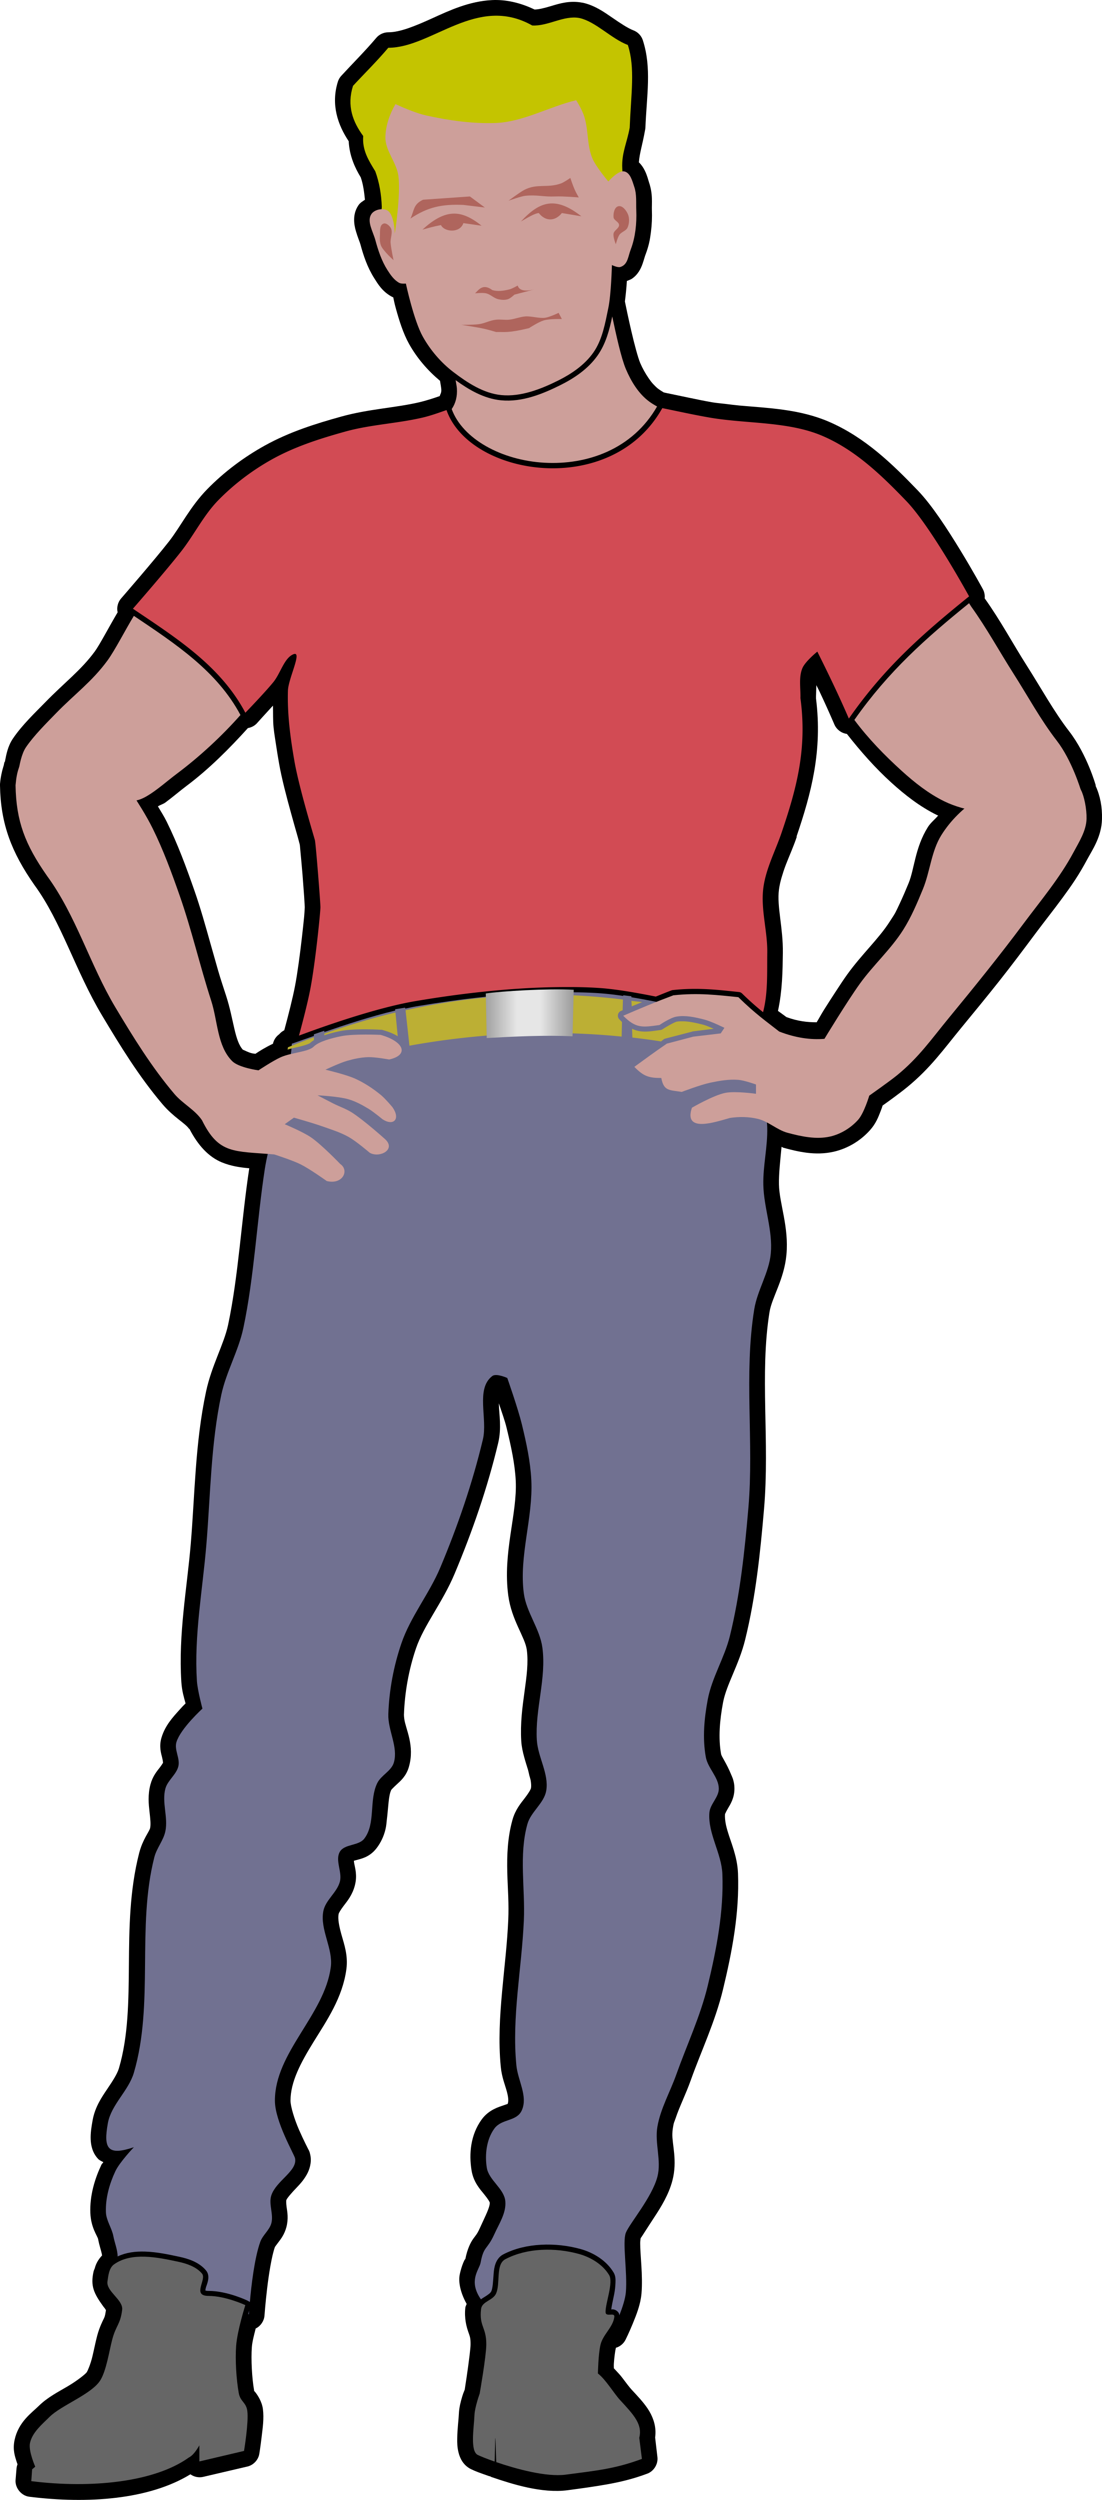 <?xml version="1.0"?>
<svg xmlns:rdf="http://www.w3.org/1999/02/22-rdf-syntax-ns#" xmlns="http://www.w3.org/2000/svg" xmlns:cc="http://creativecommons.org/ns#" xmlns:xlink="http://www.w3.org/1999/xlink" xmlns:dc="http://purl.org/dc/elements/1.1/" id="svg4707" viewBox="0 0 352.81 800" version="1.1">
 <defs id="defs4709">
  <linearGradient id="linearGradient4685" y2="718.25" gradientUnits="userSpaceOnUse" x2="900.88" gradientTransform="matrix(3.329 0 0 3.329 -2579.5 -1514.4)" y1="718.25" x1="891.98">
   <stop id="stop4689" stop-color="#999" offset="0"/>
   <stop id="stop4691" stop-color="#e6e6e6" offset=".378"/>
   <stop id="stop4693" stop-color="#e6e6e6" offset=".628"/>
   <stop id="stop4695" stop-color="#999" offset="1"/>
  </linearGradient>
 </defs>
 <g id="layer1" transform="translate(-235.59 -552.5)">
  <path id="path4488" d="m393.11 552.53c-7.33 0.365-13.625 3.323-19.144 5.827-5.519 2.504-10.312 4.477-14.046 4.474-1.458 0-2.908 0.656-3.85 1.769-3.452 4.099-7.598 8.224-11.133 12.069-0.514 0.529-0.908 1.174-1.145 1.873-2.377 7.508 0.043 14.067 3.433 19.144 0.243 4.792 2.08 8.656 3.85 11.549 0.792 2.22 1.101 4.727 1.353 7.179-0.701 0.522-1.472 0.875-2.081 1.769-1.994 2.921-1.412 6.207-0.832 8.22 0.579 2.012 1.271 3.579 1.456 4.266 0.943 3.49 2.179 7.322 4.474 10.925 1.081 1.697 2.551 4.27 5.723 5.93 0.183 0.097 0.15 0.033 0.313 0.103 0.293 1.246 0.3 1.611 0.832 3.538 1.033 3.746 2.329 7.987 4.266 11.445 2.492 4.45 5.924 8.458 9.884 11.757 0.17 1.027 0.38 2.197 0.416 2.809 0.06 0.988-0.32 1.454-0.52 2.081-2.344 0.816-4.528 1.501-6.555 1.977-7.5 1.761-16.158 2.131-24.971 4.578-8.186 2.273-16.549 4.882-24.45 9.26-6.729 3.728-13.012 8.427-18.416 13.942-5.481 5.593-8.574 12.012-12.277 16.751-4.714 6.032-15.295 18.208-15.295 18.208-1.068 1.192-1.51 2.916-1.144 4.474-2.726 4.603-5.745 10.379-7.283 12.485-4.425 6.056-9.755 9.994-15.919 16.335-3.061 3.149-7.333 7.171-10.301 11.549-1.658 2.446-2.13 5.031-2.601 7.491h-0.103c-0.093 0.256-0.123 0.573-0.206 0.832v0.103c-0.607 1.899-1.052 3.887-1.248 6.138v0.52c0.206 12.269 3.666 21.314 11.029 31.838 8.621 11.762 13.069 27.388 21.641 41.722 5.769 9.647 11.776 19.484 19.352 28.404 3.591 4.227 7.291 6.06 8.532 7.907h0.103c2.741 5.293 6.152 8.974 10.404 10.716 2.81 1.152 5.677 1.611 8.74 1.873-2.546 16.747-3.456 34.408-6.763 50.045-1.329 6.286-5.279 13.012-7.075 21.433-3.506 16.443-3.568 32.88-4.89 48.693-1.18 14.103-4.007 28.905-3.017 44.219 0.196 3.008 0.848 4.967 1.353 6.867-0.742 0.729-0.938 0.923-1.977 2.081-2.104 2.345-4.554 4.957-5.723 8.844-0.863 2.869-0.123 5.104 0.21 6.451 0.333 1.346 0.24 1.873 0.313 1.56 0-0.04-0.29 0.56-1.144 1.665-0.857 1.105-2.199 2.664-2.913 5.306-0.907 3.355-0.58 6.394-0.313 8.74 0.27 2.346 0.446 4.05 0.206 5.202-0.24 1.174-2.38 3.571-3.538 8.116-6.118 23.986-0.445 48.327-6.451 68.773-0.533 1.811-1.966 4.024-3.746 6.659-1.78 2.635-3.917 5.751-4.682 9.988-0.397 2.202-0.703 4.171-0.624 6.139 0.08 1.968 0.583 4.342 2.393 6.243 0.488 0.512 1.08 0.705 1.665 1.04-0.18 0.326-0.461 0.486-0.624 0.832-2.155 4.582-3.746 9.849-3.538 15.399 0.18 4.811 2.31 7.413 2.497 8.427 0.374 2.022 0.94 3.552 1.144 4.578 0.077 0.387 0.107 0.51 0.103 0.624-1.272 1.342-1.96 2.709-2.289 3.954-0.1 0.379-0.351 0.836-0.416 1.145-1.044 4.621 0.037 6.973 3.121 11.237 0.529 0.619 0.726 0.976 0.832 1.144-0.183 1.081-0.226 1.776-0.624 2.601-0.496 1.028-1.454 2.876-2.185 5.618-0.566 2.124-1.009 4.504-1.561 6.763-0.552 2.259-1.412 4.326-1.769 4.89-0.33 0.522-2.92 2.632-6.035 4.474-3.114 1.842-6.551 3.564-9.364 6.347-2.179 2.155-6.453 5.042-7.7 10.821-0.711 3.296 0.153 5.397 0.728 7.283 0.09 0.296 0.117 0.246 0.206 0.52-0.156 0.401-0.263 0.821-0.313 1.248l-0.313 3.746c-0.233 2.554 1.825 5.1 4.37 5.41 18.726 2.344 38.385 0.931 51.606-7.179 1.15 0.839 2.67 1.15 4.058 0.832l14.254-3.329c1.895-0.463 3.436-2.132 3.746-4.058 0 0 0.392-2.403 0.728-5.306 0.337-2.903 0.824-5.998 0.416-9.052-0.326-2.453-1.793-4.545-2.393-5.306-0.6-0.761-0.364-0.226-0.416-0.52 0-0.033 0-0.07 0-0.103-0.697-3.875-1.016-9.973-0.728-13.838 0.133-1.789 0.714-3.915 1.248-6.035h0.103c1.54-0.791 2.608-2.433 2.705-4.162 0 0 0.273-3.8 0.832-8.532 0.561-4.732 1.491-10.532 2.497-13.318 0.033-0.08 0.4-0.581 1.144-1.561 0.745-0.979 1.872-2.424 2.497-4.682 0.776-2.804 0.316-5.066 0.103-6.555-0.21-1.489-0.1-2.197-0.103-2.185 0.196-0.587 1.587-2.248 3.538-4.266 0.975-1.009 1.973-2.149 2.913-3.746 0.939-1.596 1.754-3.991 1.248-6.451-0.293-1.419-0.496-1.474-0.728-1.977-0.233-0.503-0.525-1.033-0.832-1.665-0.615-1.263-1.342-2.782-2.081-4.474-1.479-3.384-2.703-7.472-2.705-9.26 0-6.013 3.212-12.069 7.387-18.832 4.176-6.762 9.298-14.127 10.509-23.306 0.576-4.367-0.735-7.972-1.56-10.924-0.826-2.953-1.221-5.179-0.937-6.659 0.07-0.356 0.569-1.264 1.665-2.705 1.096-1.441 2.731-3.374 3.538-6.451 0.842-3.214 0.06-5.586-0.206-7.075-0.083-0.456-0.087-0.612-0.103-0.832 0.196-0.076 0.303-0.086 0.728-0.206 1.477-0.418 4.282-0.879 6.555-3.85 1.414-1.849 2.325-3.921 2.809-5.93 0.326-1.36 0.351-2.292 0.416-2.809 0.561-4.459 0.548-8.038 1.457-9.884 0-0.033 0.606-0.7 1.769-1.769 1.164-1.069 2.994-2.596 3.85-5.514 2.028-6.909-1.096-12.306-1.457-15.503-0.06-0.531-0.113-0.986-0.103-1.249 0.24-7.139 1.539-14.431 3.849-21.225 2.546-7.487 8.462-14.598 12.381-23.93 5.665-13.493 10.526-27.487 13.942-41.826 1.134-4.759 0.316-9.072 0.21-12.381 0-0.133 0.002-0.183 0-0.313 1.065 3.214 1.909 5.481 2.497 7.907 1.4 5.789 2.64 11.388 2.913 16.855 0.531 10.67-4.229 23.035-2.393 36.728 1.068 7.961 5.37 13.279 5.93 17.376 1.118 8.161-2.469 17.879-1.769 29.236 0.113 1.832 0.514 3.549 0.936 5.098 0.426 1.563 0.871 2.93 1.248 4.162 0.137 0.445 0.223 1.009 0.416 1.769 0.14 0.551 0.335 1.054 0.416 1.561 0.173 1.068 0.193 1.843 0.103 2.393-0.08 0.493-0.737 1.605-1.977 3.225-1.24 1.621-3.033 3.679-3.954 6.971-1.598 5.714-1.788 11.361-1.665 16.751 0.063 2.732 0.226 5.402 0.313 7.907 0.087 2.526 0.107 4.999 0 7.387-0.17 3.768-0.465 7.447-0.832 11.237-0.371 3.828-0.789 7.844-1.145 11.757-0.707 7.814-1.214 15.815-0.416 24.034 0.326 3.369 1.444 5.957 1.977 8.012 0.533 2.054 0.515 3.146 0.206 3.849-0.033 0.047 0.316-0.133-1.248 0.416-1.565 0.551-4.787 1.414-7.075 4.578-3.576 4.949-4.067 11.001-3.225 16.231 0.61 3.797 2.731 6.066 4.058 7.699 1.326 1.633 1.755 2.455 1.769 2.601 0.13 1.414-1.313 4.118-3.122 8.115-0.938 2.074-1.24 2.213-2.185 3.538-0.924 1.294-1.922 3.454-2.497 6.451-0.123-0.186-1.162 1.977-1.769 4.786-0.573 2.65 0.263 6.122 2.185 9.572-0.113 0.393-0.372 0.752-0.416 1.144-0.394 3.482 0.387 6.228 0.936 7.803 0.55 1.575 0.743 1.935 0.728 4.058 0 0.617-0.13 1.914-0.313 3.434-0.539 4.528-1.48 10.565-1.56 11.029-0.103 0.293-0.448 0.973-0.832 2.289-0.452 1.546-0.952 3.345-1.04 5.514-0.07 1.671-0.48 4.717-0.52 7.699-0.033 1.491 0 2.922 0.416 4.578 0.401 1.657 1.399 4.029 3.953 5.306 1.465 0.733 3.193 1.332 5.931 2.289 0 0 0.18-0.001 0.206 0 0.097 0.06 0.313 0.206 0.313 0.206 6.644 2.28 16.3 5.369 24.554 4.266 4.579-0.612 8.551-1.152 12.589-1.873 4.038-0.721 8.235-1.683 12.902-3.433 2.095-0.774 3.503-3.09 3.225-5.306l-0.728-6.243c0.05-0.414 0.09-0.897 0.103-1.249 0.113-3.041-1.035-5.839-2.497-8.011-1.462-2.172-3.271-4.052-5.202-6.139-0.51-0.55-1.73-2.118-3.017-3.849-0.718-0.966-1.726-1.935-2.601-2.913 0-0.575-0.05-0.713 0-1.561 0.107-1.755 0.412-4.018 0.625-4.89v-0.103c1.342-0.38 2.505-1.35 3.121-2.601 0 0 1.119-2.239 2.289-5.098 1.17-2.859 2.504-6.138 2.809-9.676 0.495-5.74-0.449-12.552-0.416-16.127 0-0.602 0.067-0.924 0.103-1.249v-0.206c0.05-0.13 0.097-0.083 0.103-0.103v-0.103c0.037 0.033 2.084-3.24 4.266-6.555 2.247-3.412 4.657-7.321 5.827-11.757 1.697-6.438-0.14-11.695 0-15.087 0.033-0.475 0.033-0.921 0.103-1.352 0.143-0.825 0.223-1.425 0.313-1.769 0.143-0.547 0.406-1.102 0.625-1.769 1.193-3.64 3.241-7.641 4.89-12.277 3.269-9.193 7.776-18.553 10.3-29.028 2.847-11.812 5.274-24.279 4.786-37.04-0.21-5.459-2.261-9.883-3.329-13.526-0.226-0.775-0.39-1.358-0.52-1.977-0.283-1.337-0.391-2.539-0.313-3.538-0.033 0.216 0.173-0.478 0.936-1.769 0.763-1.291 2.117-3.349 2.081-6.451 0-1.165-0.206-1.928-0.313-2.393-0.186-0.815-0.515-1.454-0.728-1.977-1.493-3.658-3.082-5.766-3.225-6.555-0.932-5.141-0.452-10.819 0.624-16.543 1.079-5.737 5.097-12.05 7.075-20.08 3.417-13.862 4.843-27.896 6.035-41.722 1.891-21.941-1.438-43.25 1.769-63.155 0.747-4.639 4.682-10.411 5.41-18.312 0.824-8.945-2.26-16.342-2.393-22.474-0.073-3.436 0.435-7.854 0.832-12.069 0.283 0.09 0.326 0.233 0.625 0.313 4.635 1.246 10.212 2.613 16.127 1.248 4.467-1.031 8.514-3.485 11.549-6.867 1.931-2.152 2.701-4.261 3.434-6.139 0.38-0.973 0.416-1.133 0.624-1.769 1.399-0.98 5.352-3.823 7.803-5.827 7.528-6.153 11.802-12.269 17.375-19.04 4.062-4.935 8.176-9.933 12.173-14.982 3.997-5.049 7.813-10.145 11.653-15.294 2.727-3.657 5.699-7.376 8.531-11.237 1.37-1.867 2.78-3.816 4.162-5.931 1.381-2.111 2.6-4.206 3.746-6.346 1.667-3.117 4.644-7.289 4.786-13.006 0.097-3.814-0.543-7.416-2.081-10.716h0.103s-2.741-9.885-8.532-17.376c-4.874-6.304-8.925-13.738-13.63-21.121-4.362-6.844-8.337-14.316-13.422-21.433 0.113-1.038-0.107-2.11-0.624-3.017 0 0-3.077-5.672-7.179-12.381-4.103-6.709-9.007-14.341-13.63-19.144-8.026-8.339-16.802-16.941-28.404-21.954-9.47-4.091-19.604-4.381-28.716-5.202-1.434-0.13-2.934-0.337-4.474-0.52-1.501-0.18-2.929-0.29-4.266-0.52-2.451-0.424-4.905-0.946-7.387-1.457-2.482-0.51-4.942-1.041-7.491-1.56-0.137-0.04-0.276-0.077-0.416-0.103-0.033 0-0.08 0.033-0.103 0-0.608-0.363-1.269-0.777-1.769-1.145-0.497-0.366-1.066-0.918-1.665-1.56-0.531-0.57-0.933-1.113-1.457-1.873-1.023-1.486-1.998-3.222-2.705-4.89-0.69-1.629-1.856-5.973-2.809-10.092-0.904-3.908-1.668-7.503-2.081-9.572 0.276-2.202 0.517-4.517 0.624-6.555 0.577-0.25 1.19-0.456 1.457-0.624 2.09-1.317 3.053-3.411 3.537-4.786 0.485-1.375 0.724-2.358 0.937-2.913 0.449-1.174 0.846-2.403 1.144-3.641 0.333-1.376 0.486-2.592 0.625-3.642 0.31-2.368 0.407-4.775 0.313-7.179-0.033-0.857 0.057-2.119 0-3.746-0.057-1.626-0.326-3.298-0.937-5.098-0.25-0.735-0.552-2.148-1.352-3.746-0.401-0.798-0.966-1.734-1.873-2.601 0.22-2.997 1.1-5.394 1.977-10.301 0.047-0.206 0.083-0.414 0.103-0.624 0.407-10.506 2.081-19.261-0.832-28.196-0.469-1.422-1.612-2.604-3.017-3.121-1.768-0.674-4.131-2.248-6.763-4.058-2.632-1.809-5.582-3.924-9.468-4.786-0.033-0-0.07-0-0.103 0-3.961-0.772-7.282 0.253-9.884 1.04-2.415 0.729-4.135 1.132-5.41 1.145-4.618-2.225-9.289-3.233-13.63-3.017zm103.83 219.22c0.333 0.69 0.713 1.39 1.04 2.081 1.664 3.513 3.244 7.037 4.786 10.613 0.701 1.562 2.255 2.707 3.954 2.913 4.404 5.62 9.143 10.976 14.254 15.607 4.263 3.864 9.058 7.654 14.67 10.404 0.103 0.05 0.21 0.057 0.313 0.103-1.079 1.286-2.425 2.292-3.329 3.746-4.117 6.606-4.279 13.369-6.139 17.896-0.893 2.173-1.815 4.328-2.809 6.451-0.59 1.26-1.05 2.256-1.456 3.018-0.453 0.848-1.12 1.783-1.769 2.809-3.445 5.444-8.887 10.378-13.63 16.959-1.095 1.519-2.355 3.438-3.642 5.41-1.282 1.966-2.577 3.96-3.746 5.827-0.987 1.577-1.682 2.898-2.393 4.058-2.961 0-6.045-0.326-9.676-1.665-0.936-0.718-1.835-1.323-2.705-1.977 1.42-6.536 1.481-12.906 1.56-18.52 0.117-8.079-1.964-14.905-1.248-20.289 0.153-1.155 0.422-2.446 0.832-3.849 0.432-1.476 0.872-2.802 1.353-4.058 1.063-2.776 2.439-5.755 3.538-9.052h-0.103c4.74-13.964 8.354-27.409 6.243-44.219v-0.52-0.206c0.033-1.713 0.103-2.403 0.103-3.538zm-173.96 6.555c0.06 2.368-0.033 4.721 0.206 7.075 0.206 2.006 0.556 3.933 0.832 5.827 0.29 1.984 0.615 3.877 0.937 5.722 0.813 4.668 2.417 10.756 3.849 15.919 0.716 2.581 1.358 4.893 1.873 6.659s0.902 3.4 0.832 3.121c-0.22-0.882 0.04-0.06 0.103 0.52 0.063 0.581 0.12 1.331 0.206 2.289 0.176 1.917 0.423 4.472 0.625 6.971 0.2 2.499 0.379 5.005 0.52 6.971 0.14 1.966 0.206 3.886 0.206 3.434 0-0.511-0.043 1.213-0.206 3.017-0.17 1.805-0.431 4.163-0.728 6.763-0.593 5.199-1.412 11.353-2.185 15.399-0.729 3.811-2.103 9.235-3.433 14.15 0 0.043-0.093 0.063-0.103 0.103-0.551 0.286-1.048 0.677-1.457 1.144-0.037 0.033-0.07 0.07-0.103 0.103-1 0.716-1.72 1.814-1.977 3.017-2.573 1.236-4.36 2.372-5.618 3.225-0.487-0.09-0.587-0.04-1.248-0.206-1.12-0.286-2.286-0.933-2.601-1.04 0-0.033-0.103 0-0.103 0-2.735-2.892-2.942-9.649-5.41-17.271-0.892-2.755-1.81-5.476-2.601-8.219-0.808-2.803-1.6-5.605-2.393-8.428-1.586-5.644-3.195-11.435-5.202-17.167-2.564-7.323-5.277-14.733-8.844-21.954-0.866-1.754-1.853-3.281-2.809-4.89 0.729-0.493 1.688-0.725 2.393-1.248 2.446-1.812 4.821-3.85 6.763-5.306 7.199-5.396 13.702-11.928 19.665-18.52 1.06-0.166 2.062-0.686 2.809-1.457 0 0 2.934-3.28 5.202-5.722z"/>
  <path id="path4434" d="m431.6 653.76c-0.872 4.223-2.012 8.682-4.682 12.485-3.001 4.274-7.431 7.26-11.861 9.468-5.676 2.829-12.261 5.542-19.04 4.89-5.495-0.528-10.329-3.382-14.566-6.451 0.15 0.962 0.37 1.937 0.416 2.705 0.143 2.422-0.343 4.609-1.665 6.555 3.479 9.539 15.918 16.386 29.653 17.167 13.729 0.781 28.274-4.325 36.103-18-0.918-0.503-1.75-1.012-2.497-1.561-3.434-2.524-5.828-6.48-7.491-10.404-1.501-3.542-3.119-10.947-4.37-16.855z" fill="#cd9f9a"/>
  <path id="path4436" d="m359.9 567.79c-3.683 4.375-7.924 8.519-11.296 12.188-2.034 6.423-0.05 11.53 3.27 16.052-0.37 4.564 1.76 7.855 3.864 11.296 1.315 3.596 1.944 7.47 2.081 11.296 0.033 0.897-0.365 1.781-0.296 2.675 0.23 3.068 0.878 6.232 2.378 8.918 3.795 6.792 9.696 12.458 16.052 16.944 6.198 4.375 13.272 8.35 20.809 9.215 6.314 0.725 13.032-0.748 18.728-3.567 6.918-3.424 9.404-10.128 13.972-16.35 4.779-12.97 6.206-18.851 5.351-30.024-0.243-5.056 1.488-8.097 2.378-13.08 0.419-10.824 1.806-19.094-0.595-26.457-5.342-2.035-10.294-7.475-15.458-8.621-5.021-0.978-10.054 2.668-15.16 2.378-17.723-9.988-32.027 7.147-46.077 7.135z" fill="#c4c400"/>
  <path id="path4438" fill="#cd9f9a" d="m420.05 584.57c-8.542 2.035-16.997 6.95-25.699 7.283-7.468 0.286-14.966-0.787-22.265-2.393-2.868-0.631-6.646-2.16-9.884-3.641-1.887 3.21-3.132 6.869-3.225 10.508-0.113 4.386 3.599 8.135 4.162 12.485 0.79 6.106-1.144 18.416-1.144 18.416s-0.13-6.106-2.393-7.387c-1.506-0.852-4.122-0.286-5.098 1.145-1.58 2.315 0.517 5.618 1.248 8.324 0.893 3.304 2.011 6.685 3.849 9.572 1.017 1.597 2.172 3.284 3.849 4.162 0.621 0.326 2.081 0.206 2.081 0.206s2.516 11.791 5.41 16.959c2.437 4.352 5.816 8.315 9.78 11.341 4.545 3.469 9.708 6.84 15.399 7.387 6.22 0.598 12.615-1.894 18.208-4.682 4.294-2.14 8.48-5.021 11.237-8.948 2.881-4.103 3.769-9.345 4.786-14.254 0.928-4.48 1.144-13.734 1.145-13.734 0 0 1.835 0.904 2.705 0.624 2.405-0.773 2.428-3.259 3.329-5.618 1.485-3.887 1.935-8.327 1.769-12.485-0.1-2.483 0.173-5.138-0.624-7.491-0.645-1.9-1.264-4.574-3.225-4.994-1.962-0.42-5.098 3.225-5.098 3.225s-3.928-4.63-5.098-7.387c-1.897-4.472-1.143-9.73-2.913-14.254-0.591-1.511-1.419-2.988-2.289-4.37z"/>
  <path id="path4442" fill="#af655d" d="m418.18 609.44s-1.93 1.377-3.017 1.769c-4.338 1.562-7.685-0.08-11.757 2.081-1.548 0.822-4.994 3.433-4.994 3.433 0 0 4.021-1.429 5.306-1.56 3.876-0.398 5.784 0.379 9.676 0.206 2.477-0.11 7.491 0.313 7.491 0.313-0.701-1.317-1.252-1.916-2.705-6.243zm-32.15 5.931-14.982 1.04c-3.257 1.493-2.812 3.535-4.058 6.035 5.505-3.67 10.01-4.668 16.959-4.37l6.867 0.832-4.786-3.538zm25.283 2.289c-3.038 0.358-5.857 2.375-8.947 5.722 1.757-1.01 4.359-2.628 5.722-2.705 2.077 2.671 5.165 2.767 7.387 0l6.243 1.04c-4.094-3.203-7.366-4.416-10.404-4.058zm22.266 0.832c-1.277 0.283-1.681 2.235-1.561 3.538 0.097 1.026 1.769 1.466 1.769 2.497 0 1.072-1.569 1.652-1.769 2.705-0.216 1.146 0.728 3.433 0.728 3.433s0.543-2.135 1.144-3.017c0.651-0.956 2.124-1.235 2.601-2.289 0.594-1.31 0.685-3.055 0.103-4.37-0.525-1.19-1.748-2.779-3.017-2.497zm-53.271 2.393c-3.01 0.233-6.07 1.976-9.468 5.098 1.865-0.49 3.309-0.966 5.93-1.457 0.992 2.173 6.024 2.748 7.179-0.624 1.962 0.28 3.865 0.552 5.827 0.832-3.482-2.794-6.458-4.083-9.468-3.85zm-21.433 3.121c-0.223-0.037-0.422 0-0.624 0.103-1.257 0.572-0.938 2.68-1.041 4.058-0.07 0.944 0 1.921 0.313 2.809 0.333 0.903 1.049 1.654 1.665 2.393 0.717 0.862 2.393 2.393 2.393 2.393s-0.787-3.663-0.937-5.514c-0.13-1.63 0.86-3.499 0-4.89-0.35-0.565-1.096-1.246-1.769-1.352zm42.45 19.873s-1.73 1.014-2.705 1.248c-1.773 0.425-3.661 0.722-5.41 0.206-2.936-2.186-4.3-0.196-5.514 1.04 0 0 2.378-0.273 3.538 0 1.372 0.323 2.477 1.549 3.849 1.873 1.023 0.24 2.119 0.316 3.122 0 0.815-0.256 2.081-1.457 2.081-1.457l6.346-1.665c-3.244 0.774-4.862 0.216-5.306-1.248zm13.11 8.74s-2.798 1.338-4.266 1.56c-1.941 0.293-4.495-0.583-6.451-0.416-1.712 0.146-3.389 0.864-5.098 1.04-1.394 0.143-2.767-0.14-4.162 0-2.133 0.21-3.594 1.205-5.723 1.457-1.81 0.213-5.41 0.206-5.41 0.206s4.855 0.705 7.283 1.248c1.278 0.286 3.85 1.04 3.85 1.04 2.627-0.09 3.704 0.41 10.508-1.248 0 0 3.038-1.999 4.786-2.497 1.824-0.519 5.722-0.416 5.722-0.416l-1.04-1.977z"/>
  <path id="path4458" fill="#cd9f9a" d="m300.09 723.26s-1.71 1.872-2.185 2.393c-0.07 0.103-0.14 0.21-0.21 0.313-0.892 1.32-1.812 2.678-2.809 3.954-4.624 5.917-12.958 15.448-14.358 17.063 12.644 8.493 25.626 17.164 33.71 30.901 1.318-1.387 4.581-4.7 6.867-7.387 0.651-0.944 1.282-1.879 1.873-2.809 3.353-5.283 5.827-15.607 5.827-15.607l-28.716-28.82zm-21.641 26.323c-2.641 4.308-6.064 11.018-8.427 14.254-4.932 6.752-10.611 10.86-16.439 16.855-3.115 3.205-7.169 7.226-9.676 10.925-2.835 4.182-2.913 14.254-2.913 14.254 4.835 18.358 19.63 11.271 34.023 0.832 3.42 5.742 11.06-2.004 17.271-6.659 7.299-5.471 14.319-11.992 20.289-18.728-7.508-14.08-20.787-22.765-34.127-31.733z"/>
  <path id="path4460" fill="#cd9f9a" d="m511.3 723.06-11.549 39.329c2.777 5.596 5.47 11.221 8.011 16.959 10.86-14.993 22.702-25.646 35.999-36.416-0.193-0.351-1.779-3.027-2.497-4.266-2.75-4.078-5.711-7.929-9.78-10.508-5.856-3.713-20.185-5.098-20.185-5.098zm34.543 22.474c-13.758 11.145-25.764 21.727-36.728 37.352 4.437 5.962 9.689 11.35 15.191 16.335 4.092 3.708 8.567 7.246 13.525 9.676 3.544 1.736 7.436 2.763 11.341 3.329 7.489 1.086 22.682 0 22.682 0l9.78-6.867s-2.823-9.508-7.699-15.815c-5.207-6.734-9.263-14.254-13.838-21.433-4.534-7.115-8.603-14.581-13.526-21.433-0.26-0.36-0.474-0.777-0.728-1.145z"/>
  <path id="path4462" fill="#d24b54" d="m447.63 683.1c-16.268 29.103-61.691 21.825-69.085 0.624-2.517 0.873-5.014 1.787-7.595 2.393-8.136 1.911-16.71 2.238-24.762 4.474-8.069 2.241-16.086 4.786-23.41 8.844-6.31 3.496-12.222 7.957-17.271 13.11-4.717 4.813-7.712 11.025-11.861 16.335-4.938 6.318-15.503 18.416-15.503 18.416 13.761 9.28 28.014 18.218 36 33.294 0 0 6.151-6.359 8.947-9.78 2.334-2.854 3.478-7.759 6.451-8.948 2.972-1.189-1.649 7.745-1.769 11.653-0.23 7.559 0.782 15.127 2.081 22.577 1.494 8.571 6.259 24.094 6.555 25.283 0.296 1.189 1.769 19.947 1.769 21.433 0 1.486-1.576 17.483-3.225 26.115-0.776 4.058-2.262 9.9-3.642 14.982 6.231-2.326 24.01-8.78 37.248-11.029 14.019-2.381 29.8-4.24 44.843-4.474 5.001-0.077 9.888-0.043 14.67 0.313 4.907 0.366 11.116 1.436 17.479 2.705 1.652-0.655 3.235-1.319 4.994-1.977a1.665 1.665 0 0 1 0.416 -0.103c8.215-0.898 14.775-0.033 21.225 0.624a1.665 1.665 0 0 1 0.937 0.416c2.603 2.55 4.774 4.425 6.763 6.035 1.603-6.112 1.262-12.696 1.352-19.04 0.1-6.947-2.164-13.922-1.248-20.809 0.828-6.212 3.949-11.95 5.931-17.896 4.748-13.987 8.113-26.616 5.931-42.762 0.097-3.175-0.597-6.639 0.624-9.572 0.918-2.203 4.786-5.306 4.786-5.306 3.529 7.06 6.964 14.181 10.092 21.433 11.491-16.539 24.076-27.487 38.496-39.121 0 0-12.188-22.285-20.081-30.485-7.943-8.253-16.224-16.266-26.739-20.809-11.066-4.781-24.434-3.872-36.311-5.93-5.05-0.875-10.06-1.992-15.087-3.017zm9.26 189.26c-1.601 0.033-3.252 0.14-4.994 0.313 13.067 2.87 24.535 6.055 26.323 6.555-2.027-1.65-4.175-3.443-6.763-5.93-4.776-0.486-9.368-1.028-14.566-0.937z"/>
  <path id="path4464" fill="#717191" d="m413.39 870.07c-14.922 0.233-30.572 2.103-44.531 4.474-1.119 0.19-2.347 0.477-3.537 0.728v-0.313l-3.225 0.52v0.416c-7.95 1.903-16.167 4.614-22.682 6.867v-0.416l-3.329 1.145v0.52c-3.98 1.418-7.075 2.497-7.075 2.497s0.033 2.906-1.457 9.26c-2.14 9.202-6.155 24.162-7.179 30.797-2.55 16.527-3.407 34.517-6.867 50.878-1.555 7.358-5.505 14.078-7.075 21.433-3.363 15.776-3.442 31.994-4.786 48.068-1.21 14.451-3.952 29.02-3.017 43.491 0.196 3.025 1.769 8.844 1.769 8.844s-7.023 6.389-8.323 10.716c-0.745 2.474 1.202 5.181 0.624 7.699-0.615 2.683-3.443 4.521-4.162 7.179-1.188 4.4 0.917 9.165 0 13.63-0.606 2.957-2.792 5.399-3.537 8.324-5.708 22.376-0.047 46.831-6.555 68.982-1.703 5.782-7.253 10.195-8.323 16.127-1.461 8.103-0.11 10.565 8.323 7.699 0 0-4.548 4.758-5.93 7.699-1.903 4.046-3.185 8.642-3.017 13.11 0.1 2.694 1.904 5.049 2.393 7.699 0.376 2.031 1.368 4.402 1.353 6.451 2.704-1.293 5.707-1.651 8.74-1.56 3.838 0.113 7.665 0.943 11.029 1.665 2.902 0.623 6.308 1.711 8.532 4.37 0.911 1.09 0.814 2.393 0.624 3.329s-0.581 1.761-0.728 2.393c-0.146 0.632-0.033 0.862-0.103 0.728-0.083-0.133-0.06 0.103 1.04 0.103 6.063 0 12.485 3.121 12.485 3.121l0.728 0.416c0.44-5.136 1.481-14.129 3.329-19.248 0.786-2.174 2.921-3.703 3.538-5.93 0.793-2.865-0.941-6.128 0-8.948 1.566-4.7 8.431-7.798 7.595-11.861-0.256-1.247-6.443-11.754-6.451-18.416-0.033-15.458 15.874-27.437 17.896-42.762 0.784-5.947-3.526-12.006-2.393-17.896 0.686-3.573 4.384-5.949 5.306-9.468 0.804-3.067-1.626-6.85 0-9.572 1.501-2.512 6.025-1.837 7.803-4.162 3.711-4.849 1.466-12.314 4.162-17.791 1.245-2.527 4.513-3.852 5.306-6.555 1.461-4.977-1.944-10.318-1.769-15.502 0.256-7.653 1.696-15.328 4.162-22.578 2.938-8.643 8.951-15.929 12.485-24.346 5.579-13.29 10.289-26.972 13.63-40.993 1.579-6.625-2.404-16.166 3.017-20.288 1.271-0.967 4.786 0.624 4.786 0.624 0 0 3.459 9.822 4.682 14.878 1.418 5.859 2.716 11.772 3.017 17.792 0.602 12.1-4.003 24.304-2.393 36.311 0.808 6.026 5.106 11.248 5.93 17.271 1.347 9.835-2.38 19.745-1.769 29.653 0.335 5.432 3.895 10.756 3.017 16.127-0.657 4.028-4.936 6.787-6.034 10.717-2.779 9.932-0.682 20.598-1.145 30.901-0.694 15.463-3.89 30.894-2.393 46.3 0.475 4.88 3.72 9.86 1.769 14.358-1.624 3.744-6.453 2.624-8.844 5.93-2.481 3.433-3.065 8.303-2.393 12.485 0.648 4.029 5.553 6.654 5.931 10.717 0.347 3.744-1.988 7.187-3.538 10.612-2.269 5.017-3.376 3.636-4.37 9.052-0.421 2.29-4.072 5.74 0.103 11.757 0.411-0.343 0.845-0.581 1.248-0.832 1.099-0.685 1.851-1.236 2.081-1.769 0.472-1.098 0.558-3.28 0.728-5.514 0.083-1.117 0.216-2.227 0.624-3.329 0.41-1.103 1.185-2.279 2.393-2.913 3.738-1.963 7.91-2.887 12.173-3.121 4.266-0.236 8.627 0.263 12.59 1.352 4.119 1.132 8.275 3.625 10.613 7.491 0.658 1.078 0.671 2.171 0.624 3.329-0.047 1.159-0.173 2.452-0.416 3.642-0.413 2.03-0.809 3.739-0.937 4.89 0.316-0.033 0.557-0.103 1.145 0.103 0.4 0.14 0.972 0.52 1.248 1.04 0.123 0.23 0.176 0.487 0.206 0.728 0.988-2.502 1.901-5.308 2.081-7.387 0.545-6.318-1.189-16.067 0-19.04 1.189-2.973 8.35-11.288 10.092-17.896 1.363-5.174-0.914-10.751 0-16.023 1.005-5.806 4.06-11.096 6.034-16.647 3.382-9.508 7.728-18.697 10.092-28.508 2.81-11.662 5.14-23.7 4.682-35.687-0.256-6.681-4.691-13-4.162-19.664 0.22-2.752 3.049-4.939 3.017-7.699-0.043-3.643-3.513-6.507-4.162-10.092-1.095-6.048-0.511-12.375 0.624-18.416 1.32-7.022 5.365-13.351 7.075-20.289 3.306-13.416 4.744-27.227 5.931-40.994 1.821-21.135-1.501-42.628 1.873-63.571 0.988-6.128 4.737-11.715 5.306-17.896 0.677-7.344-2.232-14.58-2.393-21.954-0.133-6.155 1.424-12.262 1.248-18.416-0.123-4.371-2.004-12.044-2.601-19.352-0.521-6.372 0.206-12.798 0.206-12.798s-23.413-6.544-41.097-9.468v-0.313l-2.601-0.313v0.206c-2.591-0.387-5.024-0.672-7.179-0.832-4.705-0.351-9.591-0.39-14.566-0.313zm-98.009 421.8c-0.07 0.23-0.193 0.729-0.313 1.144 0.097 0.037 0.11 0.07 0.206 0.103 0 0 0.077-0.834 0.103-1.248z"/>
  <path id="path4466" d="m391.28 1302.8c-0.033 3.794-2.117 15.672-2.117 15.672s-1.565 4.339-1.667 6.82c-0.17 4.146-1.471 11.561 1.051 12.822 0.748 0.374 2.731 1.188 5.387 2.116 0.093 0.033 0.14-7.627 0.233-7.595 0.093 0.033 0.24 7.758 0.335 7.792 6.322 2.169 16.002 4.823 22.213 3.993 9.239-1.235 15.687-1.784 24.383-5.045l-0.841-6.726c1.087-4.318-1.732-7.332-6.152-12.108-1.93-2.086-4.627-6.63-7.091-8.492 0 0 0.107-6.242 0.841-9.249 0.79-3.236 3.976-5.527 4.415-8.829 0.226-1.694-2.78 0.203-2.808-1.57-0.047-2.915 2.58-9.477 1.126-11.883-2.031-3.36-5.883-5.686-9.669-6.726-7.586-2.085-16.578-1.977-23.543 1.682-3.177 1.669-1.524 7.634-2.942 10.93-1.007 2.339-4.549 2.514-4.835 5.045-0.633 5.591 1.719 5.724 1.681 11.351z" fill="#666"/>
  <path id="path4468" d="m245.61 1346.5c19.026 2.382 39.333 0.39 50.448-7.567 1.121-0.55 2.242-1.939 3.363-3.889v5.15l14.294-3.363s1.539-9.168 1.051-12.822c-0.365-2.736-2.244-2.959-2.732-5.676-0.795-4.422-1.173-10.654-0.841-15.134 0.364-4.909 2.942-13.032 2.942-13.032s-6.306-2.943-11.771-2.943c-5.465 0-0.509-5.242-2.102-7.147-1.81-2.163-4.81-3.192-7.567-3.784-6.719-1.442-15.015-3.165-20.6 0.841-1.586 1.137-1.829 3.533-2.102 5.465-0.452 3.203 5.1 5.864 4.705 9.075-0.578 4.707-1.946 4.883-3.168 9.465-0.956 3.585-1.872 9.999-3.856 13.134-2.787 4.406-12.473 7.96-16.179 11.627-2.491 2.464-5.567 4.984-6.306 8.408-0.545 2.526 1.682 7.567 1.682 7.567l-0.998 0.841z" fill="#666"/>
  <path id="path4470" fill="#bcaf34" d="m410.79 870.8c-15.182-0.043-30.316 1.661-45.363 4.994l1.248 11.341c21.373-3.882 44.876-5.236 67.941-2.913l0.103-4.682c-0.293-0.263-0.533-0.531-0.832-0.832a1.665 1.665 0 0 1 0.52 -2.705c0.166-0.073 0.351-0.137 0.52-0.206l0.103-3.433c-8.1-0.993-16.186-1.538-24.242-1.561zm26.948 1.977 0.103 1.769c1.11-0.457 2.206-0.888 3.329-1.352-1.147-0.173-2.288-0.263-3.433-0.416zm9.78 1.457c-3.046 1.254-5.987 2.527-8.844 3.746 0.634 0.372 1.479 1.136 2.081 1.248 1.216 0.226 2.911 0 5.306-0.313 0.22-0.15 0.791-0.483 1.769-1.04 1.156-0.66 2.518-1.401 3.954-1.665 2.392-0.44 4.684-0.146 6.867 0.313-3.717-0.871-7.426-1.619-11.133-2.289zm-85.316 2.289c-7.612 1.81-15.204 4.092-22.786 6.763v0.52c1.698-0.575 3.541-1.039 5.098-1.353 4.659-0.938 13.005-0.416 13.005-0.416h0.206 0.103c2.02 0.569 3.767 1.219 5.098 2.081l-0.728-7.595zm99.779 0.832c1.185 0.354 2.506 0.855 3.642 1.352v-0.416c-1.221-0.32-2.423-0.631-3.642-0.936zm6.659 1.769v1.145a1.665 1.665 0 0 1 0.206 2.081l-0.313 0.52-0.313 7.595c4.101 1.192 8.108 2.525 12.069 4.058-0.18-3.944-0.495-7.798 0.624-11.653l-4.474-1.457c-2.587-0.825-5.221-1.576-7.803-2.289zm-14.358 0.206c-0.662 0-1.357 0-1.977 0.103-0.527 0.097-1.78 0.765-2.809 1.353-1.03 0.588-1.873 1.144-1.873 1.144a1.665 1.665 0 0 1 -0.728 0.206c-2.698 0.368-4.662 0.705-6.763 0.313-0.732-0.137-1.471-0.393-2.185-0.728l0.103 2.809c3.056 0.359 6.127 0.751 9.156 1.248 0.342-0.236 0.581-0.485 0.937-0.728a1.665 1.665 0 0 1 0.52 -0.206l8.427-2.185a1.665 1.665 0 0 1 0.313 -0.103l6.659-0.832c-1.41-0.63-2.512-1.097-3.538-1.352-2.159-0.538-4.257-1.009-6.243-1.04zm-118.19 5.098c-2.782 1.026-5.545 2.083-8.324 3.225-0.033 0.253-0.077 0.488-0.103 0.728 1.149-0.32 2.251-0.593 3.329-0.832 1.963-0.435 3.627-1.025 3.85-1.248 0.372-0.372 0.811-0.647 1.248-0.937v-0.936zm129.12 0.624-7.283 0.832h-0.206l-3.954 1.04c3.746 0.753 7.468 1.619 11.133 2.601l0.313-4.474zm-112.78 0.206c-2.556 0-5.505 0.163-7.283 0.52-1.501 0.303-3.183 0.63-4.682 1.145-1.499 0.514-2.838 1.174-3.329 1.665-1.458 1.458-3.377 1.838-5.41 2.289-1.563 0.347-3.083 0.634-4.37 1.04-0.196 1.502-0.521 3.34-1.04 6.138 3.186-1.203 6.539-2.334 9.988-3.433l2.809-1.353c-0.002 0 4.434-2.122 7.179-2.913 2.267-0.653 4.603-1.173 7.075-1.248 0.853-0.033 1.786 0.11 2.705 0.206 2-0.451 3.987-0.942 6.035-1.352-0.738-0.706-2.393-1.846-4.786-2.601h-0.103c-0.073-0.003-2.232-0.12-4.786-0.103z"/>
  <path id="path4480" d="m391.11 870.42 0.296 14.269c8.485-0.485 18.845-0.987 27.485-0.556l0.384-14.894c-8.631-0.458-23.211 0.459-28.165 1.182z" fill="url(#linearGradient4685)"/>
  <path id="path4482" d="m245.19 792.45c-3.232 3.883-4.185 6.318-4.624 11.351 0.193 11.483 3.028 18.915 10.089 29.008 9.337 12.74 13.754 28.485 21.861 42.04 5.745 9.607 11.672 19.214 18.918 27.746 2.631 3.098 6.563 5.034 8.829 8.408 5.372 10.92 10.206 9.829 23.122 10.93 0 0 5.787 1.839 8.491 3.193 2.945 1.474 8.325 5.32 8.325 5.32 5.071 1.275 7.34-3.4 4.309-5.465 0 0-5.877-6.129-9.354-8.513-2.584-1.772-8.408-4.204-8.408-4.204l2.943-2.102s5.998 1.695 8.934 2.732c2.92 1.032 5.92 1.948 8.618 3.468 2.442 1.376 6.726 5.045 6.726 5.045 3.172 1.793 8.709-1.103 4.73-4.519 0 0-6.714-6.017-10.51-8.408-1.843-1.161-3.938-1.861-5.885-2.838-1.695-0.85-5.045-2.628-5.045-2.628s6.693 0.33 9.88 1.261c2.265 0.662 4.378 1.808 6.399 3.025 1.616 0.972 4.531 3.386 4.531 3.386 3.431 2.272 5.897 0 3.153-3.889 0 0-2.238-2.676-3.574-3.784-2.499-2.071-5.251-3.894-8.198-5.255-3.058-1.413-9.669-2.943-9.669-2.943s4.536-2.146 6.936-2.838c2.187-0.63 4.451-1.104 6.726-1.174 2.255-0.07 6.727 0.753 6.727 0.753 6.441-1.409 4.843-5.749-2.732-7.883 0 0-8.489-0.41-12.612 0.421-3.087 0.621-7.147 1.682-8.829 3.363-1.681 1.682-7.152 1.861-10.51 3.363-2.523 1.129-7.147 4.204-7.147 4.204s-6.31-0.841-8.408-2.943c-4.821-4.831-4.625-12.845-6.727-19.339-3.605-11.135-6.221-22.585-10.089-33.632-2.546-7.27-5.207-14.535-8.618-21.44-2.129-4.31-4.764-8.355-7.357-12.402-2.894-4.516-5.13-9.683-9.144-13.242-3.939-3.494-8.714-7.456-13.978-7.357-3.232 0.06-6.76 5.293-8.829 7.777z" fill="#cd9f9a"/>
  <path id="path4484" d="m548.72 808.01c-4.675 2.989-8.837 7.062-11.771 11.771-3.211 5.153-3.578 11.621-5.885 17.237-1.834 4.464-3.726 8.954-6.306 13.032-3.944 6.232-9.561 11.253-13.873 17.236-4.091 5.676-11.351 17.657-11.351 17.657-4.448 0.355-9.237-0.313-14.477-2.337-4.032-3.174-7.564-5.599-13.08-10.999-6.48-0.655-12.799-1.47-20.809-0.595-5.835 2.18-11.001 4.36-16.052 6.54 4.115 4.136 6.171 3.712 11.593 2.973 0 0 3.39-2.315 5.351-2.675 2.938-0.541 6.019 0.17 8.918 0.892 2.286 0.569 6.54 2.675 6.54 2.675l-1.189 1.784-8.77 1.04-8.472 2.23c-3.999 2.743-7.173 5.073-10.404 7.432 2.934 3.047 4.672 3.567 8.621 3.567 0.814 4.267 2.573 3.798 6.54 4.459 0 0 6.056-2.313 9.215-2.973 2.925-0.611 5.94-1.127 8.918-0.892 1.941 0.153 5.648 1.486 5.648 1.486v2.973s-6.6-0.928-9.81-0.296c-3.83 0.752-10.702 4.756-10.702 4.756-2.764 8.156 7.4 4.594 12.188 3.27 2.941-0.444 6.026-0.398 8.918 0.296 3.405 0.818 6.131 3.55 9.513 4.459 4.418 1.188 9.216 2.218 13.674 1.189 3.378-0.779 6.603-2.771 8.918-5.351 1.895-2.112 3.567-7.729 3.567-7.729s6.548-4.603 8.918-6.54c6.965-5.693 10.93-11.485 16.647-18.431 8.114-9.858 16.149-19.789 23.781-30.024 5.571-7.471 11.657-14.672 16.053-22.89 1.805-3.375 4.067-6.875 4.162-10.702 0.08-3.167-0.777-7.337-1.784-9.215-2.8-5.227-11.634-3.519-17.539-2.973-5.45 0.504-10.799 2.718-15.41 5.666z" fill="#cd9f9a"/>
 </g>
</svg>
